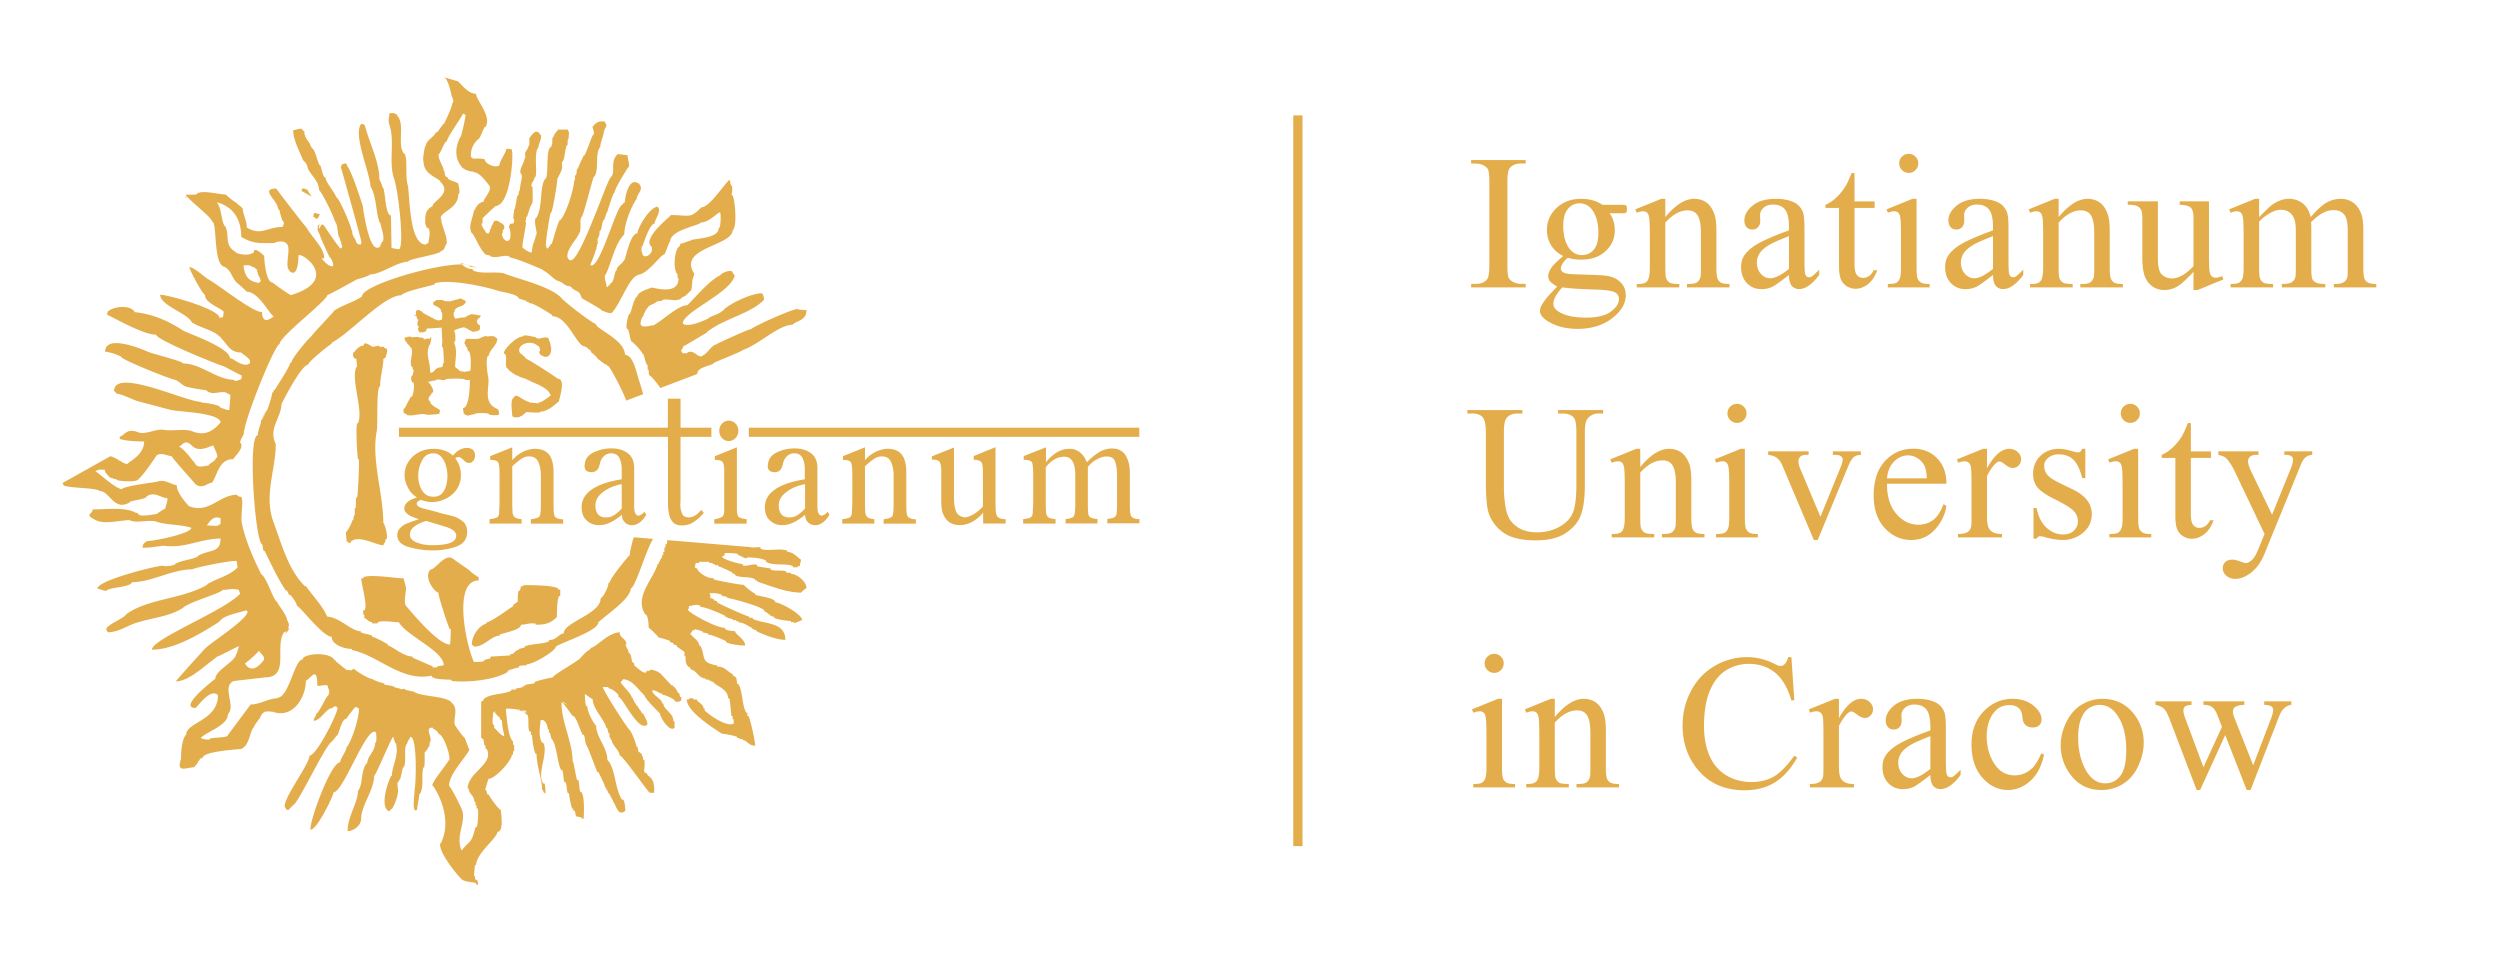 <svg xmlns="http://www.w3.org/2000/svg" fill="none" height="100" width="260"><defs><clipPath id="prefix__a"><path d="M0 0h298v132H0z" fill="#fff"/></clipPath></defs><g transform="translate(-17.5 -16)" clip-path="url(#prefix__a)" fill="#e4ad4b"><path d="M152.96 28H152v76h.96zM88.114 88.057h-.116c-.127-.387-.3-.524-.579-.798h-.116c0-.034-1.077-1.174-1.17-1.265h-.115v-.114c-.22 0-.36-.228-.927-.228v.114h-.348c0 .661-1.262-.57-1.285-.57v-.227c-.232 0 0-.114-.232-.114 0-.228-.116-.798-.232-.912h-.116c0-.422-.196-.467-.335-.912h.104c0-.638-.695-.66-.695-1.265-1.205 0-2.479 1.607-3.023 1.607v.114h-.116v.114c-.209 0-.776.65-.927.798 0 .205-2.907 1.812-2.907 2.063-.232 0-1.634.341-1.865.455v.114c-.232.114-.811.114-1.043.228v.114h-.232v.114c-.115 0-.579.114-.695.114v.114h-.463v.114c-.903.444-2.259.274-2.907.912v.114l-.232.114v3.783c.232 0 0 .114.232.114l.116.684h.115v.342h.116c.8 1.572-1.98 2.427-1.98 4.125h.115c0 .593.58.684.58 1.379h.115v.342h.116v.342h.116c.116.228 0 1.835-.116 1.949h-.116c-.463 1.811-.521 1.253-1.448 2.427-.683-1.687.58-2.963 0-4.342-.162-.387-1.007-2.108-1.297-2.393 0-1.174 1.506-2.667 2.108-3.727l-.486-1.276c-.093 0-.915-1.071-.915-1.22h-.058c-.336-.66.451-1.8-.429-2.45v-.057c-.764-.626-2.942-.524-3.834-1.014v-.045c-.104 0-.961-.194-.973-.217v-.057c-.104-.057-.382.057-.487 0v-.057c-.243 0-.359-.102-.59-.102v-.057c-.162-.103-.811-.217-1.031-.217 0-.057-.058-.102-.058-.16-.185 0-1.008-.307-1.135-.376v-.057c-.452 0-1.645-.774-1.946-1.014l-.15-.08-.059.103h-.08l.022.046c-.046.045-.567-.012-.648-.046v-.057c-.186-.08-.973-.798-1.031-.798v-.102h-.105c-.498-.98-3.347-.718-3.347-.103-.857 0-1.413 3.989-2.653 3.989v.057c-.869 0-1.795.638-2.757.638l-2.374 3.19c0 .309-1.53.195-1.888.377v.057c-.14.091-.915-.057-.915-.16.695-.683 2.814-1.287 2.814-2.45.87-.855-.671-2.837.591-3.453l3.243-.376c2.306 0 1.344-2.404 1.726-4.034h.012c0-.205.174-.536.301-.695h.07c0-.034.034-.057.07-.08.069.274-.07.217-.07.342l.486-.638c-.058.011-.104.034-.162.057.058-.32.104-.308.046-.65h-.058c0-.057-.058-.216-.058-.262h-.057c0-.524-.823-1.459-1.078-1.972h-.058c-.51-.752-.822-2.04-1.46-2.769h-.057c-.788-1.538-1.656-3.533-2.004-5.208-.22-.684.209-2.564-.104-2.872-.128 0-.429-.08-.429-.216-1.865 0-2.907 2.028-5.027 1.174 0-.057-1.24-1.265-1.24-2.177-.486 0-1.193-.638-1.945-.376-1.008.194-3.024.399-3.73.74v.058c-.614 0-2.178-1.448-2.78-1.87.359-.227.544-.147.973-.147.023.16.07.307.127.376h.058c.07.193.209.262.324.421h.105v.057c.162 0 .428.137.648.16v.057c.22.114 2.27.285 2.27-.16.232 0 1.842-2.359 1.842-2.393.487-.376 1.136.057 1.564.057.185.365 2.49 2.872 2.49 2.929.765.558 1.252-.16 1.727-.16.602-.9.718-2.45 2.212-2.45 0-.17 1.274-1.208.695-1.755.012-.148.313-.752.382-.798 0-1.447 3.244-9.413 3.73-9.413 0-.797 4.97-4.535 4.97-5.105.173 0 2.664-1.413 3.138-1.653.14 0 1.298-.364 1.298-.478 1.112 0 2.815-1.333 3.996-1.333v-.069c.498-.296 3.012-.672 3.301-.957v-.023c.093-.034.186-.08.267-.137v-.057h.104c0-.057.266-.58.266-.638h.058c0-1.014-.59-1.88-.59-2.61h-.058c0-.763 1.841-.98 1.841-2.552.267 0 0-.958 0-1.06-.324-.32-1.03-.262-1.135-.695-.324 0-.266-.536-.324-.638h-.058c0-.456-.544-1.072-.544-1.698.312-.308.451-1.026.81-1.38h.058c0-.353 1.379-2.29 1.68-2.871.15 0 .15.045.266.16 0 .182-.417 2.165-.544 2.29h-.023c-.545 1.071-.603 2.336.324 3.248h.104c0 .102.058 0 .058.102.36.114.475.217.915.217v.057c.707 0 1.576 1.379 1.622 1.379.348.513-.59 1.367-.59 1.698l-.267.057c0 .102-.058 0-.058.102h-.104c-.07.126-.22.149-.22.263h-.047l-.058.159h-.058l-.057.217h-.058l-.058.216h-.058c0 .616-.626 1.516-.162 2.29h.058c.428.639.752 1.585 1.355 2.177h.104v.057h.22v.057h.162v.057c.545.32 1.564-.216 2.004.057v.057h.104v.057c.429 0 2.885 1.026 3.406 1.277v.057c.544.182 1.205 1.116 1.726 1.116v.057c.255 0 .429.376.753.376v.057c.185 0 .347.023.486.16v.057c.186.091.29.262.487.262v.057c.15 0 .266.148.382.262v.103h.058v.16h.058l.058.216c.046 0 1.923 1.094 2.004 1.174v.057h.058v.057c.15 0 .567.262 1.03.262.904-.89 1.784-3.636 2.7-3.932v-.057c1.054 0 2.42-2.131 2.814-2.131.128-.182.475-1.333.591-1.333 0-1.117 2.595-1.573 3.14-1.915v-.057c.96 0 1.748-1.06 2.05-1.06.104.16.057 1.436-.058 1.596h-.058v.102h-.047c0 1.026-2.536 1.003-2.919 1.22v.057c-.394 0-.614.262-1.03.262 0 .057-.105.319-.163.376h-.058c-.428.535-.544 2.176-.162 2.769h.058c0 .057 0 .422.058.479h.058c0 1.413-1.54 1.253-2.757.957-.347.114-1.517.479-1.517.9-.417.205-.614 1.675-.811 1.858h-.058c-.104.16-.382 1.276-.22 1.538h.058c.266.388.173.946.428 1.334.128 0 1.135 1.082 1.135 1.276h.058c.163.262.22.855.383 1.117h.057c.058.102 0 .421.058.535h.058c.058.103 0 .479.105.582.127 0 .73.729 1.135 1.31l3.834-1.459c0-.672 1.1-.786 1.68-1.07v-.058c.196-.148 3.034-1.23 3.08-1.379 1.576-.512 3.719-2.61 5.132-2.61.498-.49 1.46-.398 1.46-1.538-.174 0-.811 0-.915-.102-.591 0-4.495 1.766-4.808 2.074-.278 0-3.544 1.527-3.567 1.538v.057h-.162v.057c-.36 0-.985 1.06-1.298 1.06v.057c-.544.365-.88-.684-1.621-.32 0 .149-.417.058-.545.058 0-.091-.104-.148-.104-.32h.058v-.102h.058v-.102h.058v-.16c.104 0 2.258-1.322 2.49-1.436v-.057c1.842-1.447 4.425-1.846 5.942-3.35 0-.228-.046-.524-.22-.695-1.065 0-3.278 1.048-3.95 1.698v.057l-.22.102v.057c-.382.25-.926.422-1.355.638v.057c-.556.274-2.224 1.003-2.699.536 0-1.208 5.143-3.248 5.41-5.049h-.07l-.266-.421c-.452 0-.788.137-1.136.376v.057c-1.25.615-2.444 2.142-3.463 3.134-.95 0-2.641 1.64-3.406 2.017v.057c-.486 0-2.038.672-1.239-.9h.058c0-.194.29-.696.428-.9h.058l.058-.16h.105v-.057c.162-.103.486-.217.648-.32v-.056c.162-.103.545-.103.707-.16v-.057c.417-.205 1.401.24 1.946-.16v-.056c.602-.297.498-.285.915-.696.255 0 .208-1.185.266-1.276h.058v-.216h.058l.058-.422h-.058c-1.575-2.655 4.054-2.78 4.054-4.467h.058c.429-.639.15-3.225-.058-3.567h-.058a.584.584 0 01-.034-.32h.034c.024-.148.035-.649-.057-.74h-.058v-.114h-.058c0-.25-.035-.32-.105-.479-.695.684-2.108 2.872-2.919 2.872-1.17 1.151-1.065.855-3.139.798-.614.592-2.733 2.302-2.166 3.19h.058c.533.787-.915 1.676-.915.639h-.058v-.536h.058c.162-.319.788-2.393 1.297-2.393 0-.422.765-1.322.325-1.755-.834 0-2.108 2.222-2.108 2.77-.765 0-1.182 2.484-1.356 2.769h-.058v.102h-.058c0 .24-.706.49-.706 1.014h-.058c-.209.422-.162.958-.487 1.277h-.057c0 .057-.163.216-.163.262h-.058l-.104.16-.104-.058c0-.319-.266-.797-.162-1.219h.058c.614-1.208.915-3.18 1.946-4.205 0-1.014.648-2.712 1.193-3.567h.058v-.16h.058c0-.535.822-.945.162-1.595h-.104v-.046c-.95-.467-1.298 1.573-1.298 1.915 0 .182-.266.228-.266.376-.614 0-2.34 6.746-3.301 6.28v-.058h-.035c.104-.24.579-1.367.579-1.595h.058v-.262h.058v-.262h.058c.058-.16-.058-.536.058-.696h.058v-.216h.057c.058-.103 0-.376.058-.479h.058c.162-.262.162-.854.325-1.117h.058c.023-.045.266-.74.266-.797h.058c0-.057.59-1.915.706-2.017h.058c0-.479 1.147-2.223 1.402-2.656h.058v-.114h.058c0-.512-.162-.809-.162-1.173-.267 0-.684-.103-1.031-.103-.834.82-.197 1.79-.649 2.336-.347 0-2.699 7.34-3.996 8.616h-.104c0 .102-.058 0-.058.102l-.267-.057v-.102H76.6c-.475-.741 1.031-2.223 1.031-2.496h.058v-.16h.058c.278-.558-.023-1.242.22-1.698.197 0 1.112-3.874 1.297-4.205h.058c.487-.798.058-2.233.545-3.031h.058c0-.593.382-1.197.382-1.755h.058c0-.296.37-.49.104-.74 0-.16-.104-.115-.104-.217-.533 0-.672-.035-1.135.421v.057l-.105.057c0 .262.232.593.105.855h-.058c-.325.65-.591 1.641-.915 2.177h-.058c-.023.034-.591 1.219-.591 1.333h-.058c-.104.16-.058.535-.162.695h-.058c-.058.103 0 .422-.058.536h-.058c0 .763-.81 3.51-1.46 4.148h-.057c-.301.581-.591 1.8-.811 2.45h-.058a10.15 10.15 0 00-.382.536c0-.057-.058-.103-.104-.103v-.16h-.058c-.105-.216.405-3.361.486-3.51h.058c.197-.398.649-3.19.649-3.612h.058c.127-.365.312-.536.428-1.06 0-.102-.058-.536 0-.638h.058c.22-.32.232-1.3.429-1.698h.058c.058-.103 0-.536.058-.638h.057l.058-.741h-.058v-.148h-.057v-.103h-1.031c0 .091-.429.41-.429.695h-.058v.103h-.058c-.104.16 0 .638-.104.855h-.058v.16c-.568 0-.278 2.734-.544 3.247h-.058v.103h-.058c-.58.854-.186 2.951-.915 4.045h-.058c-.197.593.255 1.47.058 1.812h-.058v.262h-.058v.16h-.058v.216h-.058v.16h-.058c-.035.068-.162.866-.162.957-.313 0-.753-.319-.973-.535 0-.49.428-2.53.382-2.61h-.058c0-.091.093-.57.104-.581h.058c.105-.308.313-.992.429-1.22h.058v-.16h.058c.058-.102.058-1.652 0-1.754h-.093c0-.194.058-.262.058-.422h.058c.07-.125.22-.41.22-.535h.058c.266-.433-.139-2.325.266-3.032h.058c0-.41.394-1.003.267-1.379h-.058c-.452-.9-1.077.32-1.135.32-.012.034 0 .615 0 .74H72.5c0 .091-.174.49-.22.536h-.058v.16h-.058c-.104.159 0 .535-.058.694h-.058c0 .468-.614 1.14-.382 1.596h.058v.16h.058c0 .41-.22 1.105-.22 1.595h-.058c-.058.102-.058.376-.105.479h-.058c-.058.102-.162.638-.162.797h-.035c0 .126-.069.57-.104.638h-.058c0 .137-.162.958-.058 1.06h.058c0 .171-.058.285-.058.422l-.382.057v.102h-.058l-.058.32h.058c.116.353.15.797.058 1.173h-.058v.103h-.104v.057c-.359.182-.788-.536-.649-.798h.058v-.319h.058c.44-.638-.544-.763-.544-.957h-.383a4.336 4.336 0 00-.266.535h-.058v.217h-.058v.102h-.058c0 .274-.162.354-.162.48-.104 0-.22-.058-.266-.058v-.102h-.058v-.103h-.058l-.058-.16h-.058c0-.057-.127-.205-.162-.376H67.6v-.262h.058c.058-.102 0-.478.058-.58.058 0 .973-.981 1.297-1.175v-.057h.22v-.057c1.379-.342 1.75-5.561 1.46-5.846-.105 0-.429-.102-.545 0 0 .308-.706 1.254-.706 1.653-.371.364-1.518-.137-1.518-.582-.139-.136-1.065-.102-1.297-.102v-.091l-.162-.057c0-.73.127-1.242.753-1.858.208 0 .533-1.117.706-1.276h.058c.718-1.06-.973-2.815-.973-3.453-.973 0-1.714-1.334-2.004-1.334l-1.25-.364c.474.513.59 1.527.787 2.12h.058v.216h.058l-.058.319h-.058c0 .365-.683 1.823-.869 2.177h-.058c-.22.262-.428.638-.706.9h-.105c-.173.513-1.03.786-1.03 1.436h-.058c-.058.08-.302 1.459-.163 1.595 0 1.448 1.784 1.698 1.784 2.177h.058c1.066 1.197-.915 1.915-.915 2.45-.869.422-.753 1.197-.753 1.915h.058a.86.86 0 00.104.319c.545 0 .163 1.413.163 1.595-.128 0-.116.103-.267.103v.057c-1.795 0-1.656-5.436-1.888-6.223-.266-.843.023-2.723-.324-3.236h-.058c-.742-.912.139-3.111-.707-3.932v-.114c-.463-.228-.29-.16-.81-.16 0 .411-.163.685 0 1.22.59 1.698-.105 3.886.486 5.584.463 1.38 1.054 6.838.544 7.34-.266 0-.59-.103-.81-.103l-.059-3.408c-.59 0-.567-2.381-.81-2.871h-.058c0-.114-.232-.798-.325-.798 0-1.926-1.054-3.863-1.517-5.687h-.058v-.102c-.104 0-.22-.057-.324-.057-.904 1.117.973 5.196.973 6.598h.058c.614 1.22.463 2.632.915 3.727h.058c0 .387.567 1.572.162 1.971h-.058v.16h-.058v.102h-.058v.16c-1.181 1.162-1.83-4.24-1.842-4.251-.451-1.322-.892-2.77-1.517-3.989h-.058c0-.228-.162-.307-.162-.376-.209 0-.325.103-.429.103v.102h-.058l-.058.32h.058c.035.136 2.178 7.703 2.108 7.76h-.057v.16c-.568 0-.429-.33-.707-.741h-.058c0-.057-.058-.217-.058-.262h-.058l-.046-.479h-.058c0-.353-1.135-3.031-1.517-3.407h-.047c-.197-.581-1.135-1.607-1.135-2.074-.29 0-.475-1.185-.544-1.277h-.058c-.267-.387-.394-1.401-.753-1.755h-.058c0-.125-.104-.114-.104-.262h-.058c0-.342-.487-.695-.487-.957h-.046v-.16h-.058c-.058-.102 0-.319-.058-.421h-.058c0-.057-.22-.217-.22-.262-.29 0-.718.16-.869.16 0 .957.614 2.096.973 2.974 0 .193.429.398.429.638h.058c0 .843 1.24 1.481 1.24 2.655.22 0 1.62 2.883 1.62 3.191h.059v.16h.058c.22.376.162 1.219.382 1.595h.058v.262h.058v.103h.058v.262h.058v.16h.058l-.058.261h-.105v.057c-.127 0-1.61-2.21-1.726-2.393h-.057v-.102h-.22l-.267.478c0-.399.023-.467.22-.478-.162 0-.208-.012-.324.102 0 .103-.058.479 0 .581h.058c0 .057.058.217.058.263h.058c0 .284 1.065 2.484 1.077 2.495h.058c.116.171.405.718.22.9-.452 0-.857-.5-1.147-.831l.278-.023c0-1.106-1.332-2.2-1.842-3.191-.07 0-3.139-3.989-3.139-4.046-1.784 0 .162 1.243.162 2.074h.058v.103l.104.057c0 .137.278 1.071.325 1.117h.058v.102h.058c.104.16-.105.422-.105.536-1.621 0-2.247.969-3.73.057 0-.695-.428-1.447-.428-2.017h-.093v-.08c-.011 0-.428-.319-.486-.376v-.057c-.255-.08-.985-.707-1.193-.9-.707 0-2.329-.479-2.977-.103v.057c-.174.103-.869.057-1.135.057v.217a.573.573 0 01.08-.035c.568.696 2.549 2.154 2.63 2.633.533 0 .093 4.399 1.24 4.684.764.353.764 1.128 1.355 1.698.035 0 .973.832.973.9 1.309 0 2.42 2.45 2.838 2.553-.73.604-1.217.535-1.217-.433-1.065 0-4.575-2.895-5.675-3.453-.417-.297-1.448-1.22-1.888-1.22 0 .285 1.401 2.872 1.621 2.872 0 .855 1.46 1.276 1.946 1.755 0 .16-.058.422-.058.581-.104 0-.266.057-.382.057 0-.877-5.294-2.393-6.162-2.393 0 1.117 2.803 1.892 3.301 2.872.973.638 2.432.798 3.139 1.755.568.558.81 1.379 2.004 1.379 0 .137 1.263.718.81 1.174-.706.399-1.62-.582-2.003-.582 0-1.105-4.518-2.643-4.865-2.871-1.518-.992-3.15-1.733-5.027-1.915-.394-.786-2.213-.638-2.815-.057v.103h-.058v.216c1.309.638 3.81 2.074 5.085 2.074 0 .525 6.278 3.066 6.915 3.248.267.091 1.946 1.014 2.004 1.014 0 .103-.058.263-.058.376-.058 0-.753.342-.753.057-1.783 0-3.463-1.698-5.293-1.698 0-.227-2.954-.934-3.672-1.219-.8-.365-4.437-1.823-4.437 0 .348 0 1.483.342 1.726.581 0 .228 4.634 2.12 5.514 2.336.429.103.707.536 1.135.696.186.08 1.796.376 2.108.376.707.695 1.564-.057 2.213.319v.057c.185 0 .185.023.324.16 0 .5-.104 1.15-.104 1.538-.44 0-.649-.217-.915-.217 0-.387-2.027-.57-2.05-.581v-.057c-1.553 0-9.024-3.601-9.024-1.117.07 0 .22.194.22.262.487 0 1.726.639 2.27.798l3.406.9c.904.217 4.981.262 5.19 1.288-.777.9-1.622 1.459-2.92.946-.81-.319-2.108 0-2.977-.16-.752-.159-1.946.536-2.652.263-1.32-.525-1.471.421-1.946.421v.262c.66.217 1.842.262 2.537.262 0 1.436-1.68 2.143-1.68 2.291-.278.182-.764-.319-.973-.319v-.057c-.22-.103-.66-.376-.869-.376L24 66.233h.023l.035.16h.058v.103c.927.307 3.405.216 3.788.58.984 0 1.46 2.132 3.08 1.175v-.057c.29-.137 1.53-.285 1.727-.479v-.057c.845-.627 1.552.16 2.212.16 0 .376-.22.854-.22 1.06-.058 0-.869.535-.915.58-.22 0-1.946.422-1.946-.102-.266 0-.429-.16-.649-.216-1.135-.377-2.86-.16-4.054-.16 0 .536-.95.49.324 1.117.973.478 2.49 0 3.51 0 .753.376 2.004-.103 2.815.16 1.077.375 2.537.261 3.614.638-.081.615-3.88 1.378-4.645 1.378v.057h-.104c0 .126-.325.114-.325.639.788 0 1.414-.126 2.167-.217 2.177.33 3.868-.74 5.942-.74 0 1.526-1.124 1.105-2.375 1.811v.057c-.73.365-1.529.354-2.328.741v.057c-.266.16-.973.262-1.297.16-.29-.092-6.811 1.481-6.811 2.393.266 0 .59.216.915.216.428-.421 2.432-.319 2.699-.9 2.027 0 4.123-1.333 6.266-1.333.174-.171 4.066-.969 4.61-.866.024.205.058.433.093.672-.88.877-2.085 1.105-3.07 1.687v.056h-.104v.057c-2.56 1.516-6.313 1.425-8.49 3.134v.057c-.591.479-1.402.741-1.946 1.277v.102h-.058v.103h.058c0 .194.104.17.104.262 1.228 0 2.143-.798 3.243-1.06 1.355-.422 3.406-.638 4.599-1.493.59-.581 4.112-1.572 4.112-1.857.637 0 .776-.171 1.656-.012.058.137.116.274.163.41-1.634 1.79-9.175 4.696-9.175 5.824 2.27 0 4.9-1.573 6.87-2.815.057 0 .104-.16.22-.16.266-.58 2.108-.9 2.698-1.116l.163.114c0 .809-3.684 3.145-4.379 3.817-.266.262-3.081 3.385-3.081 3.453 1.378 0 3.046-1.686 4.216-2.495v-.057c.209 0 1.946-.969 2.363-1.117-.116.24-.173.615-.255.798h-.057c0 .786-2.167 1.698-2.167 2.61-.278.204-3.915 3.03-2.05 3.03.464-.455 1.587-2.05 2.328-1.333 0 2.656-3.3 2.815-3.3 4.091-.487.48-.545 1.915-.545 2.553-.522 1.527.579.855 1.401.855 0-.194.383-.353.383-.638h.058a.813.813 0 00.139-.262h.139l.057-.103h.105c0-.661 3.822-.866 3.95-.9.868-.32.868-1.596 1.297-2.234h.058c0-.262.394-.592.486-.855h.058c.14-.273.22-.478.429-.695h.104v-.057c.162-.102.811-.057.973 0 2.039.673 3.348-1.561 3.348-3.248.544-.262 1.193-1.64 1.193.536.116 0 .973-.103.973-.103v.057h.104c0 .297.348.604 0 1.117h-.058c-.324.536-.648 1.277-1.077 1.812h-.058c0 .262-.266.422-.266.741.718 0 1.332-1.333 1.946-1.333.393-.388.486 0 .544 0 0 .57-2.178 4.946-2.919 4.946 0 .923-2.989 4.763-2.537 5.424h.058l.058.217h.266c.047-.103.429-.445.429-.479.452 0 3.116-5.732 3.95-6.541.081 0 .58-.673.59-.696h.059c.255-.364.463-1.755.973-1.755 0-.102.868-1.173.915-1.219.174 0 .324.16.382.16 0 1.105-.741 3.282-1.24 3.988h-.057c0 .479-.649 1.163-.649 1.596-1.03 0-3.324 6.507-3.081 7.02.66 0 2.374-3.499 2.374-3.886 1.043 0 3.499-7.146 4.437-6.223 0 .32.104.9-.104 1.117 0 .798-.811 1.379-.811 2.017-.707.695-.429 2.131-.915 2.872h-.058c0 1.322-1.077 2.667-1.077 4.251.579 0 1.401-.559 1.401-1.277 0-1.356 1.355-3.02 1.355-4.467.197-.102 1.483-3.27 1.97-4.091.092.274.173.547.243.695h.058c.336 1.333-.429 2.348-.429 3.408h-.081c-.301.547-1.228 3.168-.22 3.669.104-.057.22-.216.266-.262h.058c.313-.467.753-1.698.591-2.177 0-.102-.058-.478 0-.58h.058v-.103l.104-.057v-.103h.058v-.103h.058c0-.022.22-1.06.266-1.173h.058c.394-.65-.08-2.052.383-2.496 0-.217.324-.581.324-.695.753 0 .59 5.003.429 5.64 0 .502-.209 1.756.058 2.018.057 0 .162-.057.22-.057 0-.479.22-1.117.22-1.652h.058c.486-.741.104-1.972.382-2.77h.058c.104-.376.058-1.117.058-1.538.104-.103.428-.502.428-.638h.058c.058-.103 0-.376.058-.422h.023c.29-.581-.637-1.538.267-1.538 0 .159.59.319.59.638.499 0 1.31 2.256 1.136 2.769h-.058c-.232.456-1.877 2.404-1.68 2.655h.058c1.112 1.641 1.772 4.057.81 5.96h-.057c-.232.821 1.529 3.066 2.212 3.738.371.365 1.298.251 1.518.456V108h.231l-.115-.456-.232-.114v-.342h-.116c0-.057.104-1.128.116-1.139h.116c0-1.197 2.212-2.815 2.212-3.442.695 0 .37-1.903.348-2.29-.232 0-1.17-1.38-1.286-1.607h-.116l-.116-.456h-.116l.348-1.151c.707 0 2.444-1.915 2.444-2.519h.116v-.342h.116v-.683h-.116v-.342c-.568-.559-.637-2.564-.753-3.316h.058v-.114c.475.034.973 0 1.401.216v.012c.14 0 .475.125.58.227v.114c.567 0 .115 1.482.463 1.835h.116v.342h.116c0 .433.162 1.573.347 1.949h.116c0 1.299.58 2.598.58 3.783h.115v.228c.232 0 0 .114.232.114 0-.228 0-.912-.116-1.025h-.116c-.695-1.026.58-3.203 0-4.24h-.116c-.37-.604-.255-1.493-.139-2.359.475-.114.73.616.73.98h.116v.342h.116c0 .114.115.456.115.57.603.593.58 2.405 1.043 3.316h.116c.116.228.116 1.026.231 1.265h.116c.116.228.116.912.232 1.14h.116c0 .125.231 1.493.347 1.607h.116v.228h.15l.117.569c.115 0 .463.114.579.114v.114h.231c0-.57.116-2.176-.231-2.746h-.116c-.116-.228-.116-1.026-.232-1.265h-.116c-.115-.228-.347-1.949-.463-1.949 0-1.994-1.158-4.011-1.158-6.074h.116c.405.433.73.957 1.054 1.379h.115c.464.57.58 1.379.927 1.949h.116c.116.228.116.797.232 1.025.115 0 1.077 2.701 1.17 2.86h.115c.151.308.695 1.357.695 1.608h.116v.227h.116c0 .4.348.388.348.798h.115v.228h.116v.228c.243 0 .487 1.698 1.286.912 0-.114-.035-.946-.232-1.151h-.116c-.752-1.117-.671-3.294-1.517-4.126 0-1.265-1.17-2.404-1.17-3.555-.382-.376-.927-1.55-.927-2.063h-.127c-.081-.24-.104-.786-.116-1.23.15.068.73.535.811.535 0 1.003 1.402 2.37 1.402 2.974h.115c0 .114.116.456.116.57h.116v.456h.116v.228h.116c0 .535.81 1.06.81 1.607.325 0 2.642 3.396 3.14 3.897h.463c0-.843.023-1.356-.695-1.835v-.114l-.347-.227c0-.228.115-1.026 0-1.265h-.116v-.342h-.116v-.228c-.116 0-.116-.228-.348-.228 0-.114-.115-.456-.115-.57h-.116c0-.308-.487-1.516-.695-1.72-.116 0-2.792-4.126-2.792-4.468h.58v.114c.463.114.694.33 1.042.684v.228c.44 0 2.096 3.783 3.023 2.86 0-.342-.347-.912-.463-1.151h-.116c-.128-.387-.336-.422-.463-.798h-.116c0-.273-.232-.239-.232-.57h-.116v-.227h-.116c0-.388-.88-1.174-1.158-1.607 0-.114.232-.228.232-.342 1.077 0 1.865 1.493 2.096 1.493v.114h.116c0 .342 1.298 1.618 1.633 1.948 0 .354.985 2.006 1.518 1.493v-.683h-.116c0-.9-1.042-1.197-1.042-1.835h-.116c0-.513-1.043-.844-1.043-1.38.545 0 .649.343 1.043.343v.114c.3 0 1.1.399 1.285.57v.113c.255.08.499.08.695-.113v-.342h-.115zm-43.519-42.78h-.058a.567.567 0 00-.058.147c-1.181-.136-1.529-.752-1.656-1.812.313-.045.614-.045.846.08v.057c.336 0 .44.262.544.262 0 .103.162.638.22.741h.058v.16h.058v.159h.058v.205zm1.251.102c-.683 0-.868-2.314-.868-2.77-.024 0-1.078-1.082-1.078-.376-.428.377-1.355.263-1.841.057v-.057c-1.31-.729-.626-1.709-1.136-2.712h-.058c-.382-.638-.29-1.8-.81-2.484 1.807.49 2.536 1.892 2.536 3.601 1.31.764 1.923.638 3.464.638.197-.194.938-.205 1.135-.057v.057c.707.228-.07 2.12.324 2.77h.058v.102c.892.877.973-1.151.973-1.595.348-.342 4.402 2.552-.776 4.136-.162-.022-1.9-1.242-1.923-1.31zM37.46 62.347c.672.661 1.494.24 2.224-.034-.012.137.718 1.31.266 1.31 0 .366-.753.56-.753.799-.44 0-1.227.364-1.459-.32h-.058l-.058-.159h-.058c-.301-.445-1.03-1.322-1.46-1.504.36-.057.568-.866 1.356-.092zm2.977 7.602v.547c-.093.045-.185.09-.22.09v.058c-.243.114-.857-.023-1.205.011.37-.558.765-1.071 1.46-.73-.012.024-.024.024-.035.024zm4.008 13.732c.139.33.683.581.475 1.003-.058 0-1.112 1.664-1.946.319.451-.342 1.03-.832 1.47-1.322zm24.58 6.313c0 .08.034.126.104.126l-.278-.069zm-.128 1.733v-.342h-.116c-.115-.342 0-.912 0-1.265l.058-.057c.255.114.452.513.637.513v.227c.232 0 0 .114.232.114 0 .696.14 1.06.243 1.653-.52-.148-.88-.843-1.054-.843zm2.676-1.88l-.22-.092.22.023zm.116.045h.463c0 .228.116 0 .116.228zm4.32-.855l.012-.08.556.365z"/><path d="M48.87 35.863l1.03.582a7.35 7.35 0 00-.428-.65c-.255-.194-.602-.353-.602.068z"/><path d="M49.738 36.023l-.382-.422c0 .012.046.091.116.194.127.091.243.194.266.228zm4.322 49.618h.022l-.023-.045zm-3.303-47.385c-.173 0-.405-.102-.59-.102l-.105.376.22.103v.056c.29.285.475-.433.475-.433zm12.974-14.198l.046.011c-.011-.023-.023-.057-.046-.069zM36.868 36.604v-.148a.566.566 0 01-.103.045c.034.08.069.092.103.103zm63.93 41.026s.463-.456.579-.456c0-.695-.996-1.493-1.633-1.493v-.114h-.464v-.114c-.347-.228-1.285 0-1.633-.228v-.114c-.208 0-1.378-.205-1.401-.228v-.114c-.348-.227-1.17.228-1.518 0v-.114c-.452 0-1.865-.455-2.096-.683v-.114l.231-.114v-.228c.232 0 1.159 0 1.402.114v.114c.243 0 .926.535.926.228.591 0 1.564.068 1.981.342v.114c.695.455 2.213.114 2.792.455v.114h.486v-.114h.232c0-.228.116-.455.116-.683-.464-.297-.788-.798-1.402-.798v-.114c-.695-.342-2.212.114-2.791-.228v-.114c-.232-.114-.811.068-1.043-.046l-8.676-.729c0 .171-.011.33-.058.422h-.116v.342h-.115v.456h-.116v.341h-.116c0 .422-.232.33-.232.684h-.116v.228h-.115c-.383 1.504-2.514 3.453-1.286 5.265.301 0 .347 1.105.347 1.379.081 0 .973.877 1.043 1.026.185 0 1.112.296 1.17.342v.113l.347.114v.114l.348.114v.114l.81.57v.456h.116c0 .479-.011.798.348 1.14h.116v.148h.116v.114c.498 0 .787.911 1.517.911v.114h.347v.114h.232v.114h.232c0 .354 1.517.661 1.517 1.721h.116c.104.205.209 1.812.232 1.835h.116v.342h.115v.456c-.741.364-2.502-.867-3.023-1.38v-.227h-.116c0-.456-.695-.65-.695-.912h-.347v-.114h-.464v.114h-.231c0 1.436 3.614 3.476 3.614 3.556.232 0 1.401.227 1.633.341v.114h.232v.114h.347v.114c.452 0 .568.57 1.286.57 0-.456-.463-2.632-.695-3.088h-.116v-.342h-.116c-.463-.798-.347-2.177-.81-2.974h-.116l-.116-.684-.348-.228v-.114c-.614-.308-.834-.798-1.633-.798v-.114c-1.807-.296-1.158-.9-1.749-2.062h-.116c0-.547-.81-.935-.81-1.151h-.117c0-.114.232-.342.232-.456h.232v-.114l.81.228v.114c.116 0 .464.114.58.114v.114c.37 0 1.506.512 1.865.683v.114c.463.228 1.401.342 1.98.342 0-.684-1.042-1.15-1.042-1.493-.104 0-.857-.045-1.042-.228V81.3c-.846 0-3.279-1.276-3.846-1.834l.116-.456c.347 0 .81-.228 1.158 0v.114c.556 0 2.027.65 2.56.911v.114h.232v.114c.115 0 .463.114.579.114v.114h.347v.114h.232v.114c.486 0 .973.365 1.402.57v.114h.231v.114h.232v.114c.857.422 2.143.912 3.023.912 0-1.904-2.247-1.619-3.382-2.177v-.114h-.348v-.114c-.22 0-3.266-1.379-3.37-1.493v-.114l-.348-.114v-.114l-.348-.114c0-.114 0-.456-.115-.456.347-.114 1.042 0 1.285.114v.114c.116 0 .464.114.58.114v.114c.336 0 3.405.832 3.845 1.265v.114c.44.148.614.57 1.043.57v.114c.452.216 1.24.285 1.749.342v.114h.347v.114l.811-.342c0-.57-2.247-1.835-2.791-1.835 0-.49-1.773-.638-2.097-.798v-.114c-.139 0-1.17-.809-1.17-.911-.486 0-3.012-.49-3.139-.57v-.114c-.66 0-1.182-.353-1.633-.798v-.114h-.116v-.114l-.232-.114.116-.455h.348v-.114h1.042v.114h.348v.113h.231v.114h.348v.114c.15 0 1.436.604 1.517.684v.114h.232v.114c.463.342 1.633.114 2.096.456v.114h.232v.114c1.39.467 3.093 1.15 4.541 1.15zm-35.48-34.302c.081.045.15.091.22.148.15 0 .29.011.405.023zM70.3 85.88v-.113c.08-.069.96-.342 1.169-.342v-.114c.116-.114.58-.114.811-.114v-.114c.707 0 3.023-1.39 3.023-1.835.742-.49 4.425-1.641 4.425-2.518.741-.73 3.382-2.462 3.382-3.556.452 0 1.622-4.103 2.317-5.128l-2.004-.171c-.116.228-.428 1.515-.428 1.869-.093 0-2.097 2.461-2.097 2.86h-.116c0 .422-.475 1.436-.81 1.607 0 1.675-3.846 2.473-3.846 3.67-.475 0-.707.683-1.518.683v.114c-.579.342-1.865.228-2.56.57v.114c-.116 0-.463.114-.579.114v.114c-.475 0-.36.456-.927.456v.114c-.011.011-1.69.114-1.98.114l-.116.228c-.116 0-.464.114-.58.114v.114c-.266.125-.683.114-1.077.114-.892-1.983-2.177-8.48.498-8.48v-.341c-.08 0-.926-.593-.926-.684l-1.633-1.14c-.87-.854-1.9 1.026-2.445 1.026-.81.798.464 2.405.811 2.405 0 .444 1.008 3.464 1.17 3.783h.116c0 .205-.035 1.938-.116 1.607-1.32 0-4.494-4.011-4.54-4.011-.267-.388 0-1.345 0-1.835 0-.228-.232-.798-.232-1.026-.811 0-3.498-.456-4.193-.114v.114h-.232c0 .57.695 2.86.347 3.317h-.139v.455h.116v.342c.406.194.29.33.811.456v.114h.58v-.114c.463-.228 1.748 0 2.212 0 .683 1.333 4.656 2.975 4.656 4.467h-.116v.035l-.579.08v.113h-.463V85.3l-2.097-.911v-.114c-.984 0-2.189-1.14-2.56-1.14v-.114c-.336-.228-1.424-.798-1.633-.798v-.114c-.232-.114-.927-.227-1.17-.341v-.114c-.984 0-2.177-1.448-3.51-1.527-.451-1.106-1.54-2.2-2.2-3.169h-.116c-1.738-1.709-2.444-4.455-3.255-6.643-1.043-2.747.231-5.493.231-8.137-.81-1.607.58-2.747.58-4.126.231-.467 2.096-4.125 2.791-4.125 0-.319 2.27-2.12 2.444-2.177v-.114c1.83-.9 5.41-4.923 7.217-4.923.475-.467 2.687-.877 3.498-1.14v-.113c1.633-.456 5.236.342 6.637.797.348.114 2.097.342 2.097.798.116 0 .695.228.81.228v.114h.232v.114c.533 0 1.97.946 2.445 1.265v.114c1.355 0 2.2 2.165 3.023 2.974.208.205.695.183.695.456.405 0 .22.456.579.456v.114h.116v.114h.116v.114h.115v.114c.058.057.858.684.927.684l.127.011v.114h.116c.406.399 1.865 3.373 1.865 3.624l1.784-.672c-.37-1.254-.44-1.46-.475-1.528-.197-.615-.556-2.564-1.425-2.564 0-1.56-3.023-2.689-3.023-3.202-.58-.194-3.614-2.587-3.614-2.746-1.228-1.208-4.309-1.88-5.942-2.519-.811-.228-2.56.114-3.255-.342v-.114c-.556 0-.846-.25-1.147-.478-2.745-.057-10.379 2.153-10.379 3.339-.81.57-2.096.911-2.907 1.493 0 .114-2.027 2.165-2.363 2.655-.359.285-2.062 2.313-2.062 2.723h-.116c0 .354-1.401 2.485-1.633 2.861h-.116v.228h-.116c0 .285-.451 1.698-.579 1.949h-.116v.227h-.115v.228h-.116v.228h-.116v.228h-.116c0 .49-.347 1.014-.347 1.607-1.112 0-.255 11.34.463 11.34 0 .113.116.569.116.683h.116c.741 1.47 1.343 2.838 2.212 4.125h.116l.232.456h.115c.174.171.695.866.695 1.151.302 0 2.676 3.202 3.614 3.202 0 .89 1.414 1.265 2.097 1.265v.114c2.687.525 5.19 3.34 8.27 2.667.093.456 1.703.376 2.097.433v.114c1.506.194 4.53-.08 5.838-.934zm-3.963-42.266a1.068 1.068 0 00-.394-.115z"/><path d="M68.086 80.844c-.938.308-1.517 1.425-1.517 2.177l.232.228c1.112 0 1.795-1.14 2.675-1.14v-.114c.348-.17 2.213-.467 2.213-1.025.533 0 .764-.206 1.517-.114v.114c.88 0 1.471-.069 2.213-.798 0-.342 0-1.835.231-2.177h.116v-.684h-.232v-.114c-.579-.342-2.733-.342-3.614-.342v.114h-.231l-.116.456h-.116c-.116.114-.116.912-.116 1.151l-.463.342v.114c-.695.456-2.016 1.459-2.792 1.721zm-.938-37.004l-.81-.227v.114zm-1.495 3.283l-.184-.046c0 .012.011.012.011.023a.865.865 0 00.173.023z"/><path d="M69.35 59.157v-.103h.069l-.07-.399h-.07v-.102c-1.725-.673-.74-2.393-1.03-3.476-.07-.308-.255-1.766 0-2.063h.07c.104-.683.903-1.094.903-1.812-.128 0-.15-.205-.394-.205v-.045c-.07 0-.324.045-.197 0-.232 0-.313.045-.521.045v-.045h-.197v.045c-.278 0-.266.148-.521.148v.046c-.197.103-1.17.046-1.425.046 0 .102-.255.398-.127.558h.069V52h.07v.103h.069l.127.399h.07c.301.455.208 1.458.185 2.017a.604.604 0 00-.116.045v.046h-.324v.045c-.07.046-.521-.045-.579-.045v-.046h-.127c0-.045-.429-.387-.452-.399 0-.752.255-1.663-.07-2.416v-.25h.07c.07-.103 0-.855 0-.912h-.07v-.25c.417-.16.556-.217 1.031-.308v.045c.243 0 .429.285.776.353v.046c.197.103.649-.103.776-.103v-.102h.07v-.456c-.255 0-.324-.353-.324-.501h.069c0-.24.324-.194.324-.502-.254 0-.845-.205-1.1-.102v.045c-.104 0-.452.148-.452.251-.313 0-.695.068-1.1.148v-.091h-.07v-.148h-.07v-.456h.07c0-.707 1.17-.445 1.17-1.162-.127 0-.058-.103-.255-.103v-.046h-.127c0-.068-.023-.057-.046-.068a1.295 1.295 0 00-.209-.023v.046c-.185 0-.649.16-.903.205v.045l-.707-.045v-.046h-.127v-.045c-.07-.046-.58 0-.719 0 0 .114-.324.148-.324.353h.07v.148c.278.126.776.32.776.604h.023v.148h.07c.046.034.046.638.011.764-.162.045-.29.114-.475.091v-.046h-.127v-.045c-.278 0-.267-.194-.522-.205v-.046c-.197-.057-.671-.353-.718-.353v-.046h-.07v-.045h-.069v-.046h-.07v-.045c-.161-.126-.289-.206-.52-.206-.197.16-.14.285-.116.513-.07-.011-.14-.011-.209-.011 0 .068.128.091.232.102.023.137.07.274.162.41h.058c-.093.183-.162.536-.058.65h.07v.205h-.07l.07.354h.069v.102c.324 0 .776.057.776-.399.429 0 1.031-.068 1.552-.09l.07 1.446c0 .103-.07.502 0 .604h.07c.022.023.127 1.562.069 1.664h-.07v.251h-.07v.148c-.671 0-.787.399-.903.399v.103h-.127v.045l-.243.012c.069-1.083-.522-1.824-.058-2.895h.058c.046-.274.127-.467.127-.752-.127 0-.197.045-.127.148-.07 0-.255-.046-.325-.046 0 0-.197.103-.255.103 0-.091-.197-.114-.197-.205h-.393v-.046c-.197-.045-.649.046-.846 0v-.045c-.127-.046-.521.102-.649.102 0 .103.07.308.128.399h.07c0 .25.393.388.393.604h.07c.393.501-.255 1.561.127 2.063h.07v.25h.069c.07.103-.07.559-.07.604h-.069v.103h-.07c-.046.16-.011.65.197.65.197.25 0 1.253-.127 1.458h-.07c-.162.126-.556 1.015-.718 1.254h-.07c-.069.102 0 .308 0 .456l.325.148v.045c.452.206 1.425-.205 1.946-.045.394.102 1.1-.046 1.425-.046 0-.114.07-.239.07-.399-.325-.262-1.031-.512-1.031-.957h-.07c-.29-.33.255-.638.255-.855h.07c.254-.193-.21-.832-.325-1.002h-.07c-.023-.035-.023-.092-.023-.149h.22v-.045c.128-.046.452-.046.58-.103V55.5c.197-.103.776.102.973 0v-.046c.254-.102 1.749-.102 2.004 0v.046c.08.034.347 0 .532.034-.011.285-.023 2.894-.718 2.894 0 .24.07.41.07.604l.127.046v.046l.197.045v.046h.255v-.046h.197v-.045c.07 0 .324-.046.394-.046v-.046c.197-.102 1.227-.102 1.424 0v.046c.186.137.765.103 1.031.08z"/><path d="M65.202 47.02l.07.058h.16zm5.919 10.132c-.127.103-.208.137-.208.262h-.07c-.278.376-.07 1.436-.07 1.87.209.159.556.159.823.056v-.057h.139c.058-.045.475-.376.475-.421.278 0 1.297.102 1.505 0v-.057c.892 0 1.853-1.072 1.923-1.072 0-.273.764-2.348-.14-2.348 0-.057-3.103-2.074-3.288-2.074 0-.103-.58-.581-.614-.581-.521-.821 1.065-1.516 1.853-.741h.07c.069.057.208.422.138.536h-.07v.216h.07v.103c.8.627 1.17.045 1.17-.582-.023-.262-.093-.433-.139-.74h-.07c0-.787-.845-.24-1.239-.32v-.057h-.139c0-.102-.07 0-.07-.102-.347 0-.89-.262-1.296-.103v.057c-.822 0-2.409 1.812-1.853 1.812.278.377-.07 1.117.208 1.494h.07c.15.342.892.695.892.74l.277.057v.057c.209.103.684.217.892.32v.057l.278.057v.056c.498.194 1.83.73 1.992 1.231h.07v.171h.069v.103c-.093 0-.787.661-1.297.74v.058l-.961-.103v-.057c-.51-.091-1.02-.638-1.39-.638zm-14.086-.981c0-.991.336-1.994.336-2.86.081 0 .174-.126.255-.126 0-.319.405-.991-.174-.991v-.126h-.51v-.125l-.683.125c-.115 0-.938-.717-.938-.125-.602 0-.95.74-1.1.74v.377c.15.216.14.25.336.25l.081.867h-.081c-.59 1.367.764 4.478.174 5.846h-.081c-.174.376 0 3.362.08 3.726h.082c.08.251-.081 3.738-.174 3.978h-.081c-.081.25 0 .866-.081 1.116h-.081v.753h-.081l-.081.501h-.081c-.07.296-.545 1.242-.684 1.242 0 .251.081.741.081.992h.174v.125h.255v-.125c.845-.752 2.629.376 3.393.376l.081-.251h.081l.081-.376h.082c.162-.342-.128-1.425-.336-1.744 0-2.985-1.251-6.575-.684-9.458.15-.661-.08-4.707.36-4.707zm78.953 4.308H95.377v.957h40.611zm-23.931 9.368c-.128-.057-.209-.182-.243-.376-.035-.137-.058-.513-.058-1.094V65.14c0-.319-.023-.604-.07-.866a2.813 2.813 0 00-.197-.661c-.289-.627-.845-.935-1.668-.935-.394 0-.811.103-1.239.308a3.326 3.326 0 00-1.124.878v-1.345l-2.293.923v.387c.44 0 .718.08.822.24.104.182.151.604.151 1.299v2.952c0 .091 0 .262-.023.524-.012.262-.024.445-.024.57-.034.194-.104.33-.231.4-.139.079-.394.136-.765.181v.456h3.336v-.456c-.289-.034-.486-.08-.579-.136a.387.387 0 01-.266-.251.73.73 0 01-.081-.205c-.012-.069-.024-.137-.024-.217 0-.034 0-.17-.011-.399-.012-.228-.012-.387-.012-.478V64.49c.371-.33.684-.592.938-.763.244-.171.522-.262.811-.262.464 0 .788.193.962.581.173.387.266.855.266 1.413v2.918c0 .73-.046 1.163-.127 1.3-.104.159-.417.261-.915.33v.456h3.359v-.456a1.51 1.51 0 01-.417-.046 1.44 1.44 0 01-.278-.114zm-33.013-2.94c-.706.49-1.054 1.105-1.054 1.846 0 .616.186 1.083.556 1.402.348.308.753.456 1.193.456h.127c.695 0 1.46-.365 2.317-1.083 0 .182.023.342.08.479a1.032 1.032 0 00.939.615c.567 0 1.077-.364 1.505-1.083l-.185-.33c-.174.24-.382.376-.614.422-.301-.035-.452-.33-.452-.912v-4.035c0-.718-.231-1.23-.683-1.561-.451-.33-1.019-.49-1.702-.49-.602 0-1.193.125-1.772.387-.58.262-.903.65-.973 1.185l-.035.228c0 .228.058.4.186.513.127.114.312.16.556.16h.092a.819.819 0 00.487-.24c.115-.125.208-.341.278-.66a1.46 1.46 0 01.416-.764c.209-.194.464-.297.765-.297.394 0 .683.16.845.49.162.32.243.719.243 1.175v1.037c-1.378.216-2.408.57-3.115 1.06zm3.104 1.983a3.349 3.349 0 01-.8.695c-.266.16-.544.228-.845.228-.347 0-.613-.103-.799-.32-.185-.216-.278-.512-.278-.9v-.034c0-.535.267-1.003.811-1.402.533-.399 1.181-.672 1.922-.809v2.542zm20.815.74c-.301-.034-.452-.33-.452-.911v-4.035c0-.718-.231-1.23-.683-1.561-.452-.33-1.031-.49-1.703-.49a4.25 4.25 0 00-1.772.387c-.579.262-.903.65-.972 1.185l-.035.228c0 .228.058.4.185.513.128.114.313.16.556.16h.093a.786.786 0 00.474-.24c.116-.125.21-.341.278-.66.07-.308.209-.57.417-.764.209-.194.464-.297.765-.297.394 0 .683.16.845.49.162.32.244.719.244 1.175v1.037c-1.367.216-2.41.57-3.104 1.06-.707.49-1.054 1.105-1.054 1.846 0 .616.185 1.083.556 1.402.347.308.753.456 1.193.456h.127c.695 0 1.459-.365 2.316-1.083 0 .182.023.342.081.479a1.03 1.03 0 00.938.615c.568 0 1.077-.364 1.506-1.083l-.185-.33c-.174.228-.383.376-.614.422zm-1.749-.74a3.345 3.345 0 01-.799.695c-.266.16-.545.228-.846.228-.347 0-.613-.103-.799-.32-.185-.216-.278-.512-.278-.9v-.034c0-.535.267-1.003.811-1.402.533-.399 1.181-.672 1.923-.809v2.542zm19.878.49c-.034-.16-.058-.536-.058-1.128v-5.745l-2.27.924v.387c.487 0 .788.125.869.388.058.205.092.512.092.9v3.579c-.625.65-1.239 1.026-1.841 1.128-.487-.057-.8-.262-.95-.627-.151-.364-.22-.843-.22-1.459v-5.185l-2.305.923v.33c.44 0 .718.091.822.262.104.206.162.513.162.924v3.066c0 .74.081 1.253.244 1.515.312.707.88 1.049 1.691 1.049.868 0 1.679-.433 2.421-1.288v1.128h2.339v-.455c-.335 0-.579-.057-.729-.16-.151-.103-.232-.262-.267-.456zm14.503.57a1.29 1.29 0 01-.267-.103c-.139-.068-.231-.205-.266-.421-.035-.137-.058-.49-.058-1.049V65.14c0-.707-.15-1.3-.44-1.778-.301-.479-.765-.718-1.402-.718a2.54 2.54 0 00-1.343.376 5.139 5.139 0 00-.637.456 7.93 7.93 0 00-.649.604c-.174-.444-.417-.786-.718-1.037a1.664 1.664 0 00-1.077-.365c-.475 0-.927.126-1.356.388a4.028 4.028 0 00-1.1 1.014v-1.56l-2.317.911v.388c.452 0 .73.08.846.24.092.159.139.58.139 1.264v3.02c0 .092 0 .252-.023.514-.012.25-.024.444-.024.558-.034.194-.104.33-.231.4-.139.079-.394.136-.765.181v.456h3.371v-.456c-.371-.045-.614-.102-.73-.182-.127-.08-.208-.216-.243-.422-.023-.205-.046-.57-.046-1.082v-3.716c.579-.73 1.216-1.094 1.934-1.094.765 0 1.135.65 1.135 1.949v2.918c0 .718-.046 1.162-.15 1.31-.093.16-.383.262-.857.308v.456h3.312v-.456a4.422 4.422 0 01-.475-.08.832.832 0 01-.243-.09c-.116-.07-.197-.183-.231-.366a9.165 9.165 0 01-.047-1.094V64.57a2.9 2.9 0 01.915-.786c.371-.205.718-.308 1.043-.308.463 0 .753.182.88.536.128.364.197.832.197 1.413v2.918c0 .273 0 .501-.012.672a7.715 7.715 0 01-.034.4c-.035.182-.105.307-.22.375-.128.08-.371.137-.742.183v.456H136v-.456a.963.963 0 01-.405-.023zm-41.597-8.4c.197-.205.29-.467.29-.775a.999.999 0 00-.29-.718.94.94 0 00-.707-.308.898.898 0 00-.694.308c-.197.205-.29.445-.29.73 0 .319.093.58.29.775a.933.933 0 00.695.307.973.973 0 00.706-.319z"/><path d="M88.277 61.436h3.208v-.957h-3.208v-3.02h-1.32v3.02H58.993v.957h27.974v6.94c0 .365.046.741.115 1.106.082.376.232.66.44.866.22.205.522.296.904.296h.058c.382 0 .765-.114 1.124-.33a4.7 4.7 0 001.089-.98l-.267-.308c-.428.513-.845.775-1.24.775h-.057c-.348 0-.58-.114-.684-.365a2.345 2.345 0 01-.15-.456 2.465 2.465 0 01-.047-.524l.024-.365z"/><path d="M60.8 70.086l-.405.136-.452.171c-.15.057-.254.103-.312.126a2.17 2.17 0 00-.568.456.982.982 0 00-.243.672c0 .615.405 1.026 1.216 1.253a9.18 9.18 0 002.49.342c.88 0 1.692-.136 2.433-.399.753-.273 1.124-.786 1.124-1.55 0-.444-.14-.797-.429-1.048-.301-.24-.602-.421-.915-.524a17.831 17.831 0 00-.741-.194 101.75 101.75 0 01-.719-.17c-.092-.046-.579-.183-1.47-.4-.638-.136-.962-.33-.962-.547v-.034c0-.17.15-.296.44-.387.22.08.417.137.602.17.186.046.371.058.568.058.243 0 .487-.035.718-.091.232-.057.475-.16.718-.274.475-.24.846-.57 1.124-.991.278-.422.417-.9.417-1.436 0-.661-.197-1.254-.58-1.744.105-.103.21-.148.302-.148.174 0 .347.102.544.308.197.205.383.307.556.307h.035a.498.498 0 00.429-.228.82.82 0 00.185-.512c0-.274-.07-.49-.232-.639a1.037 1.037 0 00-.625-.182c-.521 0-1.008.262-1.448.798-.487-.467-1.17-.707-2.016-.707-.822 0-1.517.251-2.096.752-.301.262-.521.57-.684.9-.15.331-.231.707-.231 1.129 0 .205.034.421.104.65.07.227.162.444.278.66.22.41.521.73.915.969-.88.25-1.32.638-1.32 1.162 0 .194.092.365.266.502.093.08.185.148.266.205.093.057.197.103.348.16l.174.068.22.08.243.09-.104.035zm.591-6.188c.255-.502.649-.753 1.17-.753.336 0 .626.126.846.388.232.262.382.57.475.934.092.32.15.684.15 1.072 0 .285-.034.547-.092.797-.058.251-.14.479-.255.684-.232.433-.602.638-1.1.638-.533 0-.927-.216-1.194-.66-.266-.445-.393-.947-.393-1.528a3.3 3.3 0 01.393-1.572zm-.08 6.461c.161-.068.335-.137.532-.182l2.027.615c.718.228 1.077.536 1.077.923 0 .661-.81.98-2.42.98h-.186a3.864 3.864 0 01-1.517-.285c-.464-.182-.695-.455-.695-.831 0-.171.058-.342.162-.525a1.74 1.74 0 01.452-.399c.116-.08.231-.136.312-.182.082-.045.174-.08.255-.114zm8.119-1.515c-.011.262-.023.445-.023.57-.034.194-.104.33-.231.4-.14.079-.394.136-.765.181v.456h3.336v-.456c-.29-.034-.486-.08-.58-.136a.39.39 0 01-.265-.251.756.756 0 01-.082-.205 1.242 1.242 0 01-.023-.217c0-.034 0-.17-.011-.399-.012-.228-.012-.387-.012-.478V64.49c.37-.33.684-.592.938-.763a1.4 1.4 0 01.811-.262c.464 0 .788.193.962.581.173.387.266.855.266 1.413v2.918c0 .73-.046 1.163-.128 1.3-.104.159-.416.261-.914.33v.456h3.359v-.456a1.66 1.66 0 01-.429-.046 1.282 1.282 0 01-.266-.102c-.128-.057-.209-.183-.244-.376-.034-.137-.058-.513-.058-1.095V65.14c0-.319-.023-.604-.07-.866a2.823 2.823 0 00-.196-.661c-.29-.627-.846-.935-1.668-.935-.394 0-.81.103-1.24.308-.428.205-.81.501-1.123.878v-1.345l-2.294.923v.387c.44 0 .719.08.823.24.104.182.15.604.15 1.299v2.952c0 .08-.011.262-.023.524zm23.202.878c-.14.114-.418.216-.846.285v.456h3.37v-.456c-.417-.057-.683-.137-.822-.24-.127-.102-.197-.41-.197-.923V62.52l-2.293.923v.387c.359 0 .614.057.764.171.14.149.209.456.209.912v4.012c.011.433-.046.695-.185.798zm83.54-24.197v.362h-5.674v-.362h.469c.547 0 .944-.16 1.191-.478.156-.208.235-.71.235-1.504v-8.555c0-.67-.043-1.113-.127-1.328-.065-.163-.199-.303-.401-.42a1.85 1.85 0 00-.898-.234h-.469v-.362h5.674v.362h-.479c-.54 0-.934.16-1.181.478-.163.209-.244.71-.244 1.504v8.555c0 .67.042 1.113.127 1.328.065.163.201.303.41.42.28.156.576.234.888.234zm3.906-2.9c-.547-.267-.967-.638-1.26-1.113a3.005 3.005 0 01-.439-1.592c0-.886.332-1.647.996-2.285.67-.638 1.526-.957 2.568-.957.853 0 1.592.208 2.217.625h1.894c.28 0 .443.01.489.029.045.013.078.04.097.078.039.059.059.163.059.313 0 .169-.016.286-.049.351a.202.202 0 01-.107.078c-.046.02-.209.03-.489.03h-1.162c.365.468.547 1.067.547 1.797 0 .833-.319 1.546-.957 2.138-.638.593-1.494.889-2.568.889a4.99 4.99 0 01-1.358-.195c-.286.247-.482.465-.586.654-.097.182-.146.338-.146.469 0 .11.052.218.156.322.111.104.322.179.635.225.182.026.638.048 1.367.068 1.341.032 2.21.078 2.607.137.606.084 1.088.309 1.446.673.364.365.547.814.547 1.348 0 .736-.345 1.426-1.036 2.07-1.015.95-2.34 1.426-3.974 1.426-1.257 0-2.318-.283-3.184-.85-.488-.325-.732-.663-.732-1.015 0-.156.036-.313.107-.469.111-.24.339-.576.684-1.006.045-.058.377-.41.996-1.054-.339-.202-.579-.381-.723-.537a.833.833 0 01-.205-.547c0-.228.091-.495.274-.801.188-.306.618-.74 1.289-1.299zm1.699-5.479c-.482 0-.885.193-1.211.577-.326.384-.488.973-.488 1.767 0 1.029.221 1.826.664 2.393.338.43.768.644 1.289.644.495 0 .902-.185 1.221-.556.319-.371.478-.954.478-1.748 0-1.035-.225-1.846-.674-2.432-.332-.43-.758-.644-1.279-.644zm-1.797 8.74a4.798 4.798 0 00-.693.929c-.157.286-.235.55-.235.79 0 .313.189.586.567.82.651.404 1.592.606 2.822.606 1.172 0 2.035-.208 2.588-.625.56-.41.84-.85.84-1.318 0-.339-.166-.58-.498-.723-.339-.143-1.009-.228-2.012-.254-1.465-.039-2.591-.114-3.379-.224zm10.713-7.314c1.048-1.263 2.047-1.894 2.998-1.894.488 0 .908.123 1.259.37.352.242.632.642.84 1.202.143.39.215.99.215 1.797v3.818c0 .567.046.95.137 1.153.071.162.185.29.342.38.162.092.459.137.888.137v.352h-4.424v-.352h.186c.417 0 .706-.062.869-.185.169-.13.287-.32.352-.567.026-.098.039-.403.039-.918v-3.662c0-.814-.108-1.403-.323-1.768-.208-.37-.563-.556-1.064-.556-.775 0-1.546.423-2.314 1.27v4.716c0 .606.035.98.107 1.123a.943.943 0 00.371.42c.163.085.488.127.977.127v.352h-4.424v-.352h.195c.456 0 .762-.114.918-.342.163-.234.244-.677.244-1.328v-3.32c0-1.074-.026-1.729-.078-1.963-.045-.234-.12-.394-.224-.479a.594.594 0 00-.401-.126c-.182 0-.4.048-.654.146l-.147-.351 2.696-1.094h.42zm12.861 6.026c-.918.71-1.495 1.12-1.729 1.23a2.642 2.642 0 01-1.123.244c-.619 0-1.13-.211-1.533-.634-.397-.424-.596-.98-.596-1.67 0-.437.098-.814.293-1.133.267-.443.729-.86 1.387-1.25.664-.39 1.764-.866 3.301-1.426v-.352c0-.891-.144-1.503-.43-1.835-.28-.332-.69-.499-1.231-.499-.41 0-.735.111-.976.332-.248.222-.371.476-.371.762l.019.567c0 .3-.078.53-.234.693a.771.771 0 01-.596.244.777.777 0 01-.596-.254c-.149-.17-.224-.4-.224-.693 0-.56.286-1.074.859-1.543.573-.469 1.377-.703 2.412-.703.795 0 1.446.133 1.953.4.385.202.668.518.85.947.117.28.176.853.176 1.72v3.036c0 .853.016 1.377.049 1.572.032.19.084.316.156.381a.401.401 0 00.264.098.532.532 0 00.273-.068c.137-.085.4-.323.791-.713v.547c-.729.976-1.426 1.464-2.09 1.464-.319 0-.573-.11-.762-.332-.188-.22-.286-.599-.292-1.132zm0-.635v-3.408c-.984.39-1.618.667-1.905.83-.514.286-.882.586-1.103.898a1.732 1.732 0 00-.332 1.026c0 .468.14.859.42 1.172.28.306.602.459.966.459.495 0 1.146-.326 1.954-.977zm6.816-9.961v2.94h2.089v.683h-2.089v5.8c0 .58.081.97.244 1.173a.804.804 0 00.644.302c.215 0 .423-.065.625-.195a1.32 1.32 0 00.469-.596h.381c-.228.638-.55 1.12-.967 1.446-.417.319-.846.478-1.289.478-.3 0-.592-.081-.879-.244a1.54 1.54 0 01-.635-.713c-.136-.312-.205-.79-.205-1.435v-6.016h-1.416v-.322c.358-.143.723-.384 1.094-.723a5.809 5.809 0 001.006-1.22c.15-.248.358-.7.625-1.358zM216.014 32c.273 0 .504.098.693.293.195.189.293.42.293.693a.96.96 0 01-.293.704.927.927 0 01-.693.292.957.957 0 01-.703-.292.957.957 0 01-.293-.704c0-.273.094-.504.283-.693a.97.97 0 01.713-.293zm.81 4.678v7.187c0 .56.039.934.117 1.123a.893.893 0 00.362.41c.162.092.455.137.879.137v.352h-4.346v-.352c.436 0 .729-.042.879-.127a.841.841 0 00.351-.42c.092-.195.137-.57.137-1.123v-3.447c0-.97-.029-1.598-.088-1.885-.045-.208-.117-.351-.215-.43a.59.59 0 00-.4-.126c-.182 0-.404.048-.664.146l-.137-.351 2.696-1.094zm7.949 7.92c-.918.71-1.494 1.12-1.728 1.23a2.643 2.643 0 01-1.124.244c-.618 0-1.129-.211-1.533-.634-.397-.424-.595-.98-.595-1.67 0-.437.097-.814.293-1.133.266-.443.729-.86 1.386-1.25.664-.39 1.765-.866 3.301-1.426v-.352c0-.891-.143-1.503-.43-1.835-.28-.332-.69-.499-1.23-.499-.41 0-.736.111-.977.332-.247.222-.371.476-.371.762l.02.567c0 .3-.078.53-.235.693a.769.769 0 01-.595.244.775.775 0 01-.596-.254c-.15-.17-.225-.4-.225-.693 0-.56.287-1.074.86-1.543.573-.469 1.377-.703 2.412-.703.794 0 1.445.133 1.953.4.384.202.667.518.85.947.117.28.175.853.175 1.72v3.036c0 .853.017 1.377.049 1.572.033.19.085.316.156.381a.403.403 0 00.264.098.538.538 0 00.274-.068c.136-.085.4-.323.791-.713v.547c-.73.976-1.426 1.464-2.09 1.464-.319 0-.573-.11-.762-.332-.189-.22-.286-.599-.293-1.132zm0-.635v-3.408c-.983.39-1.618.667-1.904.83-.515.286-.882.586-1.104.898a1.739 1.739 0 00-.332 1.026c0 .468.14.859.42 1.172.28.306.602.459.967.459.495 0 1.146-.326 1.953-.977zm6.826-5.391c1.048-1.263 2.047-1.894 2.998-1.894.488 0 .908.123 1.26.37.351.242.631.642.839 1.202.144.39.215.99.215 1.797v3.818c0 .567.046.95.137 1.153.072.162.186.29.342.38.163.092.459.137.889.137v.352h-4.424v-.352h.185c.417 0 .707-.062.869-.185.17-.13.287-.32.352-.567.026-.098.039-.403.039-.918v-3.662c0-.814-.107-1.403-.322-1.768-.209-.37-.563-.556-1.065-.556-.774 0-1.546.423-2.314 1.27v4.716c0 .606.036.98.107 1.123a.943.943 0 00.371.42c.163.085.489.127.977.127v.352h-4.424v-.352h.195c.456 0 .762-.114.918-.342.163-.234.244-.677.244-1.328v-3.32c0-1.074-.026-1.729-.078-1.963-.045-.234-.12-.394-.224-.479a.592.592 0 00-.401-.126c-.182 0-.4.048-.654.146l-.146-.351 2.695-1.094h.42zm15.634-1.631v5.42c0 1.036.023 1.67.069 1.905.052.228.13.387.234.478a.583.583 0 00.381.137c.202 0 .429-.056.683-.166l.137.342-2.676 1.103h-.439v-1.894c-.768.833-1.354 1.357-1.758 1.572-.404.215-.83.322-1.279.322a2.08 2.08 0 01-1.309-.43 2.297 2.297 0 01-.762-1.123c-.143-.455-.214-1.1-.214-1.933V38.68c0-.424-.046-.717-.137-.88a.878.878 0 00-.41-.37c-.176-.092-.498-.134-.967-.127v-.362h3.135v5.987c0 .833.143 1.38.429 1.64.293.26.645.391 1.055.391.28 0 .596-.088.947-.264.358-.176.782-.51 1.27-1.006v-5.068c0-.508-.095-.85-.283-1.025-.183-.183-.567-.28-1.153-.293v-.362zm5.215 1.641c.651-.651 1.035-1.025 1.152-1.123.293-.247.609-.44.947-.576a2.674 2.674 0 011.006-.205c.56 0 1.042.163 1.445.488.404.326.674.798.811 1.416.671-.781 1.237-1.292 1.699-1.533a2.987 2.987 0 011.426-.371c.475 0 .895.123 1.26.37.371.242.664.639.879 1.192.143.378.214.97.214 1.778v3.847c0 .56.043.944.127 1.153a.861.861 0 00.362.37c.176.098.462.147.859.147v.352h-4.414v-.352h.186c.384 0 .683-.075.898-.224.15-.105.257-.27.322-.498.026-.111.039-.427.039-.948v-3.847c0-.73-.087-1.244-.263-1.543-.254-.417-.661-.625-1.221-.625-.345 0-.693.088-1.045.263-.345.17-.765.489-1.26.957l-.019.108.019.42v4.267c0 .612.033.993.098 1.143.072.15.202.277.391.38.188.098.511.147.966.147v.352h-4.521v-.352c.495 0 .833-.058 1.016-.176a.906.906 0 00.39-.527c.033-.11.049-.433.049-.967v-3.847c0-.73-.107-1.254-.322-1.573-.287-.416-.687-.625-1.201-.625-.352 0-.7.095-1.045.284-.541.286-.957.608-1.25.966v4.795c0 .586.039.967.117 1.143a.9.9 0 00.361.4c.163.085.488.127.977.127v.352h-4.424v-.352c.41 0 .697-.042.859-.127a.867.867 0 00.371-.42c.085-.195.127-.57.127-1.123v-3.418c0-.983-.029-1.618-.088-1.904-.045-.215-.117-.361-.214-.44a.594.594 0 00-.401-.126c-.182 0-.4.048-.654.146l-.147-.351 2.696-1.094h.42zm-72.907 20.424v-.362h4.688v.362h-.499c-.52 0-.921.218-1.201.654-.136.202-.205.67-.205 1.406v5.371c0 1.329-.133 2.36-.4 3.096-.261.73-.778 1.358-1.553 1.885-.768.52-1.816.781-3.144.781-1.446 0-2.543-.25-3.291-.752a4.068 4.068 0 01-1.592-2.021c-.209-.58-.313-1.667-.313-3.262v-5.176c0-.814-.114-1.347-.342-1.601-.221-.254-.582-.381-1.084-.381h-.498v-.362h5.723v.362h-.508c-.547 0-.937.172-1.172.517-.162.235-.244.723-.244 1.465v5.772c0 .514.046 1.103.137 1.767.098.664.27 1.182.518 1.553.247.371.602.677 1.064.918.469.24 1.042.361 1.719.361.866 0 1.64-.188 2.324-.566.684-.378 1.149-.86 1.396-1.445.254-.593.381-1.592.381-2.998v-5.362c0-.827-.091-1.344-.273-1.553-.254-.286-.632-.43-1.133-.43zm8.545 5.566c1.048-1.263 2.047-1.894 2.998-1.894.488 0 .908.123 1.259.37.352.242.632.642.84 1.202.143.39.215.99.215 1.797v3.818c0 .567.046.95.137 1.153.071.162.185.29.342.38.162.092.459.137.888.137v.352h-4.424v-.352h.186c.417 0 .706-.062.869-.185.169-.13.287-.32.352-.567.026-.098.039-.403.039-.918v-3.662c0-.814-.108-1.403-.323-1.768-.208-.37-.563-.556-1.064-.556-.775 0-1.546.423-2.314 1.27v4.716c0 .606.035.98.107 1.123a.943.943 0 00.371.42c.163.085.488.127.977.127v.352h-4.424v-.352h.195c.456 0 .762-.114.918-.342.163-.234.244-.677.244-1.328v-3.32c0-1.074-.026-1.729-.078-1.963-.045-.234-.12-.394-.225-.479a.59.59 0 00-.4-.126c-.182 0-.4.048-.654.146l-.147-.352 2.696-1.093h.42zM198.154 58c.273 0 .504.098.693.293.195.189.293.42.293.693a.96.96 0 01-.293.704.927.927 0 01-.693.292.961.961 0 01-.704-.292.96.96 0 01-.293-.704c0-.273.095-.504.284-.693a.97.97 0 01.713-.293zm.81 4.678v7.187c0 .56.039.935.117 1.123a.893.893 0 00.362.41c.162.092.455.137.878.137v.352h-4.345v-.352c.436 0 .729-.042.879-.127a.846.846 0 00.351-.42c.091-.195.137-.57.137-1.123v-3.447c0-.97-.029-1.598-.088-1.885-.045-.208-.117-.351-.215-.43a.59.59 0 00-.4-.126c-.182 0-.404.048-.664.146l-.137-.351 2.695-1.094zm2.422.263h4.209v.362h-.274c-.254 0-.449.062-.586.185a.655.655 0 00-.195.498c0 .228.068.498.205.81l2.08 4.942 2.09-5.127c.15-.364.224-.64.224-.83a.326.326 0 00-.078-.224.507.507 0 00-.273-.196c-.111-.039-.335-.058-.674-.058v-.362h2.92v.362c-.339.026-.573.094-.703.205-.228.195-.433.52-.615.976l-3.174 7.676h-.401l-3.193-7.549c-.143-.351-.28-.602-.41-.752a1.576 1.576 0 00-.498-.39c-.111-.059-.329-.114-.654-.166zm12.362 3.369c-.006 1.329.316 2.37.967 3.126.651.755 1.416 1.132 2.295 1.132.586 0 1.094-.16 1.524-.478.436-.326.8-.88 1.093-1.66l.303.195c-.137.892-.534 1.706-1.191 2.441-.658.73-1.481 1.094-2.471 1.094-1.074 0-1.995-.416-2.764-1.25-.761-.84-1.142-1.966-1.142-3.379 0-1.53.39-2.721 1.172-3.574.787-.86 1.774-1.289 2.959-1.289 1.002 0 1.826.332 2.47.996.645.658.967 1.54.967 2.647zm0-.566h4.141c-.032-.573-.101-.976-.205-1.21a1.933 1.933 0 00-.732-.86 1.813 1.813 0 00-1.006-.313c-.541 0-1.026.212-1.455.635-.424.417-.671 1-.743 1.748zm10.4-3.066v2.012c.749-1.342 1.517-2.012 2.305-2.012.358 0 .654.11.889.332.234.215.351.465.351.752a.891.891 0 01-.254.644.81.81 0 01-.605.264c-.228 0-.485-.11-.772-.332-.279-.228-.488-.342-.624-.342-.118 0-.245.065-.381.195-.293.267-.596.707-.909 1.319v4.287c0 .495.062.869.186 1.123.085.176.234.322.449.44.215.117.524.175.928.175v.352h-4.58v-.352c.456 0 .794-.072 1.015-.215.163-.104.277-.27.342-.498.033-.11.049-.426.049-.947v-3.467c0-1.042-.023-1.66-.068-1.855-.039-.202-.117-.349-.235-.44a.636.636 0 00-.42-.136c-.201 0-.429.048-.683.146l-.098-.352 2.705-1.093zm10.225 0v3.047h-.323c-.247-.957-.566-1.608-.957-1.953-.384-.346-.875-.518-1.474-.518-.456 0-.824.12-1.104.361-.28.241-.42.508-.42.801 0 .365.104.677.313.938.202.266.612.55 1.23.85l1.426.692c1.322.645 1.982 1.495 1.982 2.55 0 .813-.309 1.47-.927 1.972a3.194 3.194 0 01-2.061.742c-.547 0-1.172-.098-1.875-.293a1.903 1.903 0 00-.527-.098c-.15 0-.267.085-.352.254h-.322V68.83h.322c.183.911.531 1.598 1.045 2.06.515.463 1.091.694 1.729.694.449 0 .814-.13 1.093-.39.287-.268.43-.587.43-.958 0-.449-.159-.827-.478-1.133-.313-.306-.941-.693-1.885-1.162-.944-.468-1.563-.892-1.856-1.27-.293-.37-.439-.839-.439-1.405 0-.736.251-1.351.752-1.846.508-.495 1.162-.742 1.963-.742.351 0 .778.075 1.279.224.332.098.553.147.664.147a.388.388 0 00.244-.068c.059-.046.127-.147.205-.303zM239.06 58c.273 0 .504.098.693.293.195.189.293.42.293.693a.96.96 0 01-.293.704.927.927 0 01-.693.292.957.957 0 01-.703-.292.957.957 0 01-.293-.704c0-.273.094-.504.283-.693a.97.97 0 01.713-.293zm.81 4.678v7.187c0 .56.039.935.118 1.123a.891.891 0 00.361.41c.163.092.456.137.879.137v.352h-4.346v-.352c.436 0 .729-.042.879-.127a.847.847 0 00.352-.42c.091-.195.136-.57.136-1.123v-3.447c0-.97-.029-1.598-.088-1.885-.045-.208-.117-.351-.215-.43a.59.59 0 00-.4-.126c-.182 0-.404.048-.664.146l-.137-.351 2.696-1.094zm5.478-2.676v2.94h2.09v.683h-2.09v5.8c0 .58.082.97.245 1.173a.804.804 0 00.644.302c.215 0 .423-.065.625-.195a1.32 1.32 0 00.469-.596h.381c-.228.638-.55 1.12-.967 1.446-.417.319-.846.478-1.289.478-.3 0-.593-.081-.879-.244a1.535 1.535 0 01-.635-.713c-.137-.312-.205-.79-.205-1.435v-6.016h-1.416v-.322c.358-.143.723-.384 1.094-.723a5.84 5.84 0 001.006-1.22c.149-.248.358-.7.625-1.358zm2.861 2.939h4.17v.362h-.205c-.293 0-.514.065-.664.195a.594.594 0 00-.215.469c0 .254.108.605.323 1.055l2.177 4.511 2.002-4.941c.111-.267.166-.53.166-.791a.431.431 0 00-.068-.264.496.496 0 00-.244-.166c-.111-.045-.306-.068-.586-.068v-.362h2.91v.362c-.241.026-.426.078-.557.156-.13.078-.273.225-.429.44-.059.09-.17.341-.332.751l-3.643 8.926c-.352.866-.814 1.52-1.387 1.963-.566.443-1.113.664-1.64.664-.384 0-.7-.11-.948-.332-.247-.221-.371-.475-.371-.762a.88.88 0 01.264-.664c.182-.162.43-.244.742-.244.215 0 .508.072.879.215.261.098.423.147.488.147.196 0 .407-.101.635-.303.235-.202.469-.593.703-1.172l.635-1.553-3.213-6.748a5.329 5.329 0 00-.469-.752c-.162-.228-.296-.38-.4-.459-.15-.104-.391-.195-.723-.273zM172.9 84a.93.93 0 01.694.293c.195.189.293.42.293.693a.96.96 0 01-.293.703.928.928 0 01-.694.293.96.96 0 01-.703-.293.96.96 0 01-.293-.703c0-.273.095-.504.284-.693A.968.968 0 01172.9 84zm.811 4.678v7.187c0 .56.039.935.117 1.123a.897.897 0 00.361.41c.163.092.456.137.879.137v.352h-4.345v-.352c.436 0 .729-.042.879-.127a.851.851 0 00.351-.42c.091-.195.137-.57.137-1.123v-3.447c0-.97-.029-1.598-.088-1.885-.046-.208-.117-.351-.215-.43a.591.591 0 00-.4-.126 1.95 1.95 0 00-.664.146l-.137-.351 2.695-1.094zm5.488 1.894c1.048-1.263 2.047-1.894 2.998-1.894.488 0 .908.123 1.26.37.351.242.631.642.839 1.202.144.39.215.99.215 1.797v3.818c0 .567.046.95.137 1.153.072.162.186.29.342.38.163.092.459.137.889.137v.352h-4.424v-.352h.185c.417 0 .707-.062.869-.185.17-.13.287-.32.352-.567.026-.098.039-.403.039-.918v-3.662c0-.814-.107-1.403-.322-1.768-.209-.37-.563-.556-1.065-.556-.774 0-1.546.423-2.314 1.27v4.716c0 .606.036.98.107 1.123a.943.943 0 00.371.42c.163.085.489.127.977.127v.352h-4.424v-.352h.195c.456 0 .762-.114.918-.342.163-.234.245-.677.245-1.328v-3.32c0-1.074-.027-1.729-.079-1.963-.045-.234-.12-.394-.224-.479a.592.592 0 00-.401-.126c-.182 0-.4.048-.654.146l-.146-.352 2.695-1.093h.42zm24.608-6.23l.303 4.502h-.303c-.403-1.348-.979-2.318-1.728-2.91-.749-.593-1.647-.89-2.695-.89a4.36 4.36 0 00-2.383.675c-.71.443-1.27 1.152-1.68 2.129-.404.976-.605 2.19-.605 3.642 0 1.198.192 2.237.576 3.116.384.878.96 1.552 1.728 2.021.775.469 1.657.703 2.647.703.859 0 1.618-.182 2.275-.547.658-.37 1.38-1.103 2.168-2.197l.303.195c-.664 1.179-1.439 2.041-2.324 2.588-.886.547-1.937.82-3.155.82-2.194 0-3.893-.813-5.097-2.441-.899-1.21-1.348-2.637-1.348-4.277 0-1.322.296-2.536.889-3.643.592-1.107 1.406-1.963 2.441-2.568a6.61 6.61 0 013.408-.918c.957 0 1.901.234 2.832.703.274.143.469.215.586.215a.644.644 0 00.459-.186c.17-.176.29-.42.362-.732zm4.941 4.336v2.012c.749-1.342 1.517-2.012 2.305-2.012.358 0 .654.11.889.332.234.215.351.465.351.752a.891.891 0 01-.254.644.81.81 0 01-.605.264c-.228 0-.485-.11-.772-.332-.279-.228-.488-.342-.625-.342-.117 0-.244.065-.38.195-.293.267-.596.707-.909 1.319v4.287c0 .495.062.869.186 1.123.085.176.234.322.449.44.215.117.524.175.928.175v.352h-4.58v-.352c.456 0 .794-.072 1.015-.215.163-.104.277-.27.342-.498.033-.11.049-.426.049-.947v-3.467c0-1.042-.023-1.66-.068-1.855-.039-.202-.117-.349-.235-.44a.636.636 0 00-.42-.136c-.201 0-.429.048-.683.146l-.098-.352 2.705-1.093zm9.512 7.92c-.918.71-1.494 1.12-1.729 1.23a2.639 2.639 0 01-1.123.244c-.618 0-1.129-.211-1.533-.634-.397-.424-.596-.98-.596-1.67 0-.437.098-.814.293-1.133.267-.443.729-.86 1.387-1.25.664-.39 1.764-.866 3.301-1.426v-.352c0-.891-.143-1.503-.43-1.835-.28-.332-.69-.499-1.23-.499-.411 0-.736.111-.977.333-.247.22-.371.475-.371.761l.019.567c0 .3-.078.53-.234.693a.771.771 0 01-.596.244.775.775 0 01-.595-.254c-.15-.17-.225-.4-.225-.693 0-.56.287-1.074.859-1.543.573-.469 1.377-.703 2.413-.703.794 0 1.445.133 1.953.4.384.202.667.518.849.947.117.28.176.853.176 1.72v3.036c0 .853.016 1.377.049 1.573.032.188.085.315.156.38a.401.401 0 00.264.098.532.532 0 00.273-.068c.137-.085.401-.323.791-.713v.547c-.729.976-1.425 1.465-2.09 1.465-.319 0-.572-.111-.761-.332-.189-.222-.287-.6-.293-1.133zm0-.635v-3.408c-.983.39-1.618.667-1.905.83-.514.286-.882.586-1.103.898a1.739 1.739 0 00-.332 1.026c0 .468.14.859.42 1.172.28.306.602.459.967.459.494 0 1.145-.326 1.953-.977zm11.816-1.475c-.241 1.179-.713 2.087-1.416 2.725-.703.631-1.481.947-2.334.947-1.016 0-1.901-.426-2.656-1.28-.756-.852-1.133-2.004-1.133-3.456 0-1.406.416-2.549 1.25-3.428.84-.879 1.845-1.318 3.017-1.318.879 0 1.602.234 2.168.703.567.462.85.944.85 1.445 0 .248-.082.45-.244.606-.157.15-.378.224-.664.224-.384 0-.674-.123-.869-.37-.111-.138-.186-.398-.225-.782-.033-.384-.163-.677-.391-.879-.228-.195-.543-.293-.947-.293-.651 0-1.175.24-1.572.723-.528.638-.791 1.48-.791 2.529 0 1.068.26 2.012.781 2.832.527.814 1.237 1.22 2.129 1.22.638 0 1.211-.217 1.719-.654.358-.3.706-.843 1.045-1.63zm6.064-5.81c1.354 0 2.441.514 3.262 1.543a4.74 4.74 0 011.044 3.027c0 .8-.192 1.611-.576 2.432-.384.82-.914 1.439-1.591 1.855a4.174 4.174 0 01-2.247.625c-1.347 0-2.418-.537-3.212-1.611a4.99 4.99 0 01-1.006-3.047c0-.82.201-1.634.605-2.441.41-.814.947-1.413 1.611-1.797a4.1 4.1 0 012.11-.586zm-.303.635c-.345 0-.693.104-1.045.312-.345.202-.625.56-.84 1.074-.215.515-.322 1.175-.322 1.983 0 1.302.257 2.425.772 3.369.52.944 1.204 1.416 2.05 1.416.632 0 1.153-.26 1.563-.781.41-.521.615-1.417.615-2.686 0-1.589-.342-2.838-1.025-3.75-.463-.625-1.052-.938-1.768-.938zm5.83-.372h3.75v.362c-.345.026-.573.088-.684.185-.104.098-.156.238-.156.42 0 .202.055.446.166.733l1.914 5.146 1.924-4.19-.508-1.318c-.156-.39-.361-.66-.615-.81-.143-.091-.41-.147-.801-.166v-.362h4.258v.362c-.469.02-.801.104-.996.254-.13.104-.196.27-.196.498 0 .13.026.263.079.4l2.031 5.137 1.885-4.951c.13-.352.195-.632.195-.84 0-.124-.065-.235-.195-.332-.124-.098-.372-.153-.743-.166v-.362h2.823v.362c-.567.084-.983.469-1.25 1.152l-2.989 7.705h-.4l-2.236-5.713-2.608 5.713h-.361l-2.871-7.52c-.189-.475-.375-.794-.557-.956-.182-.17-.469-.297-.859-.381z"/></g></svg>
